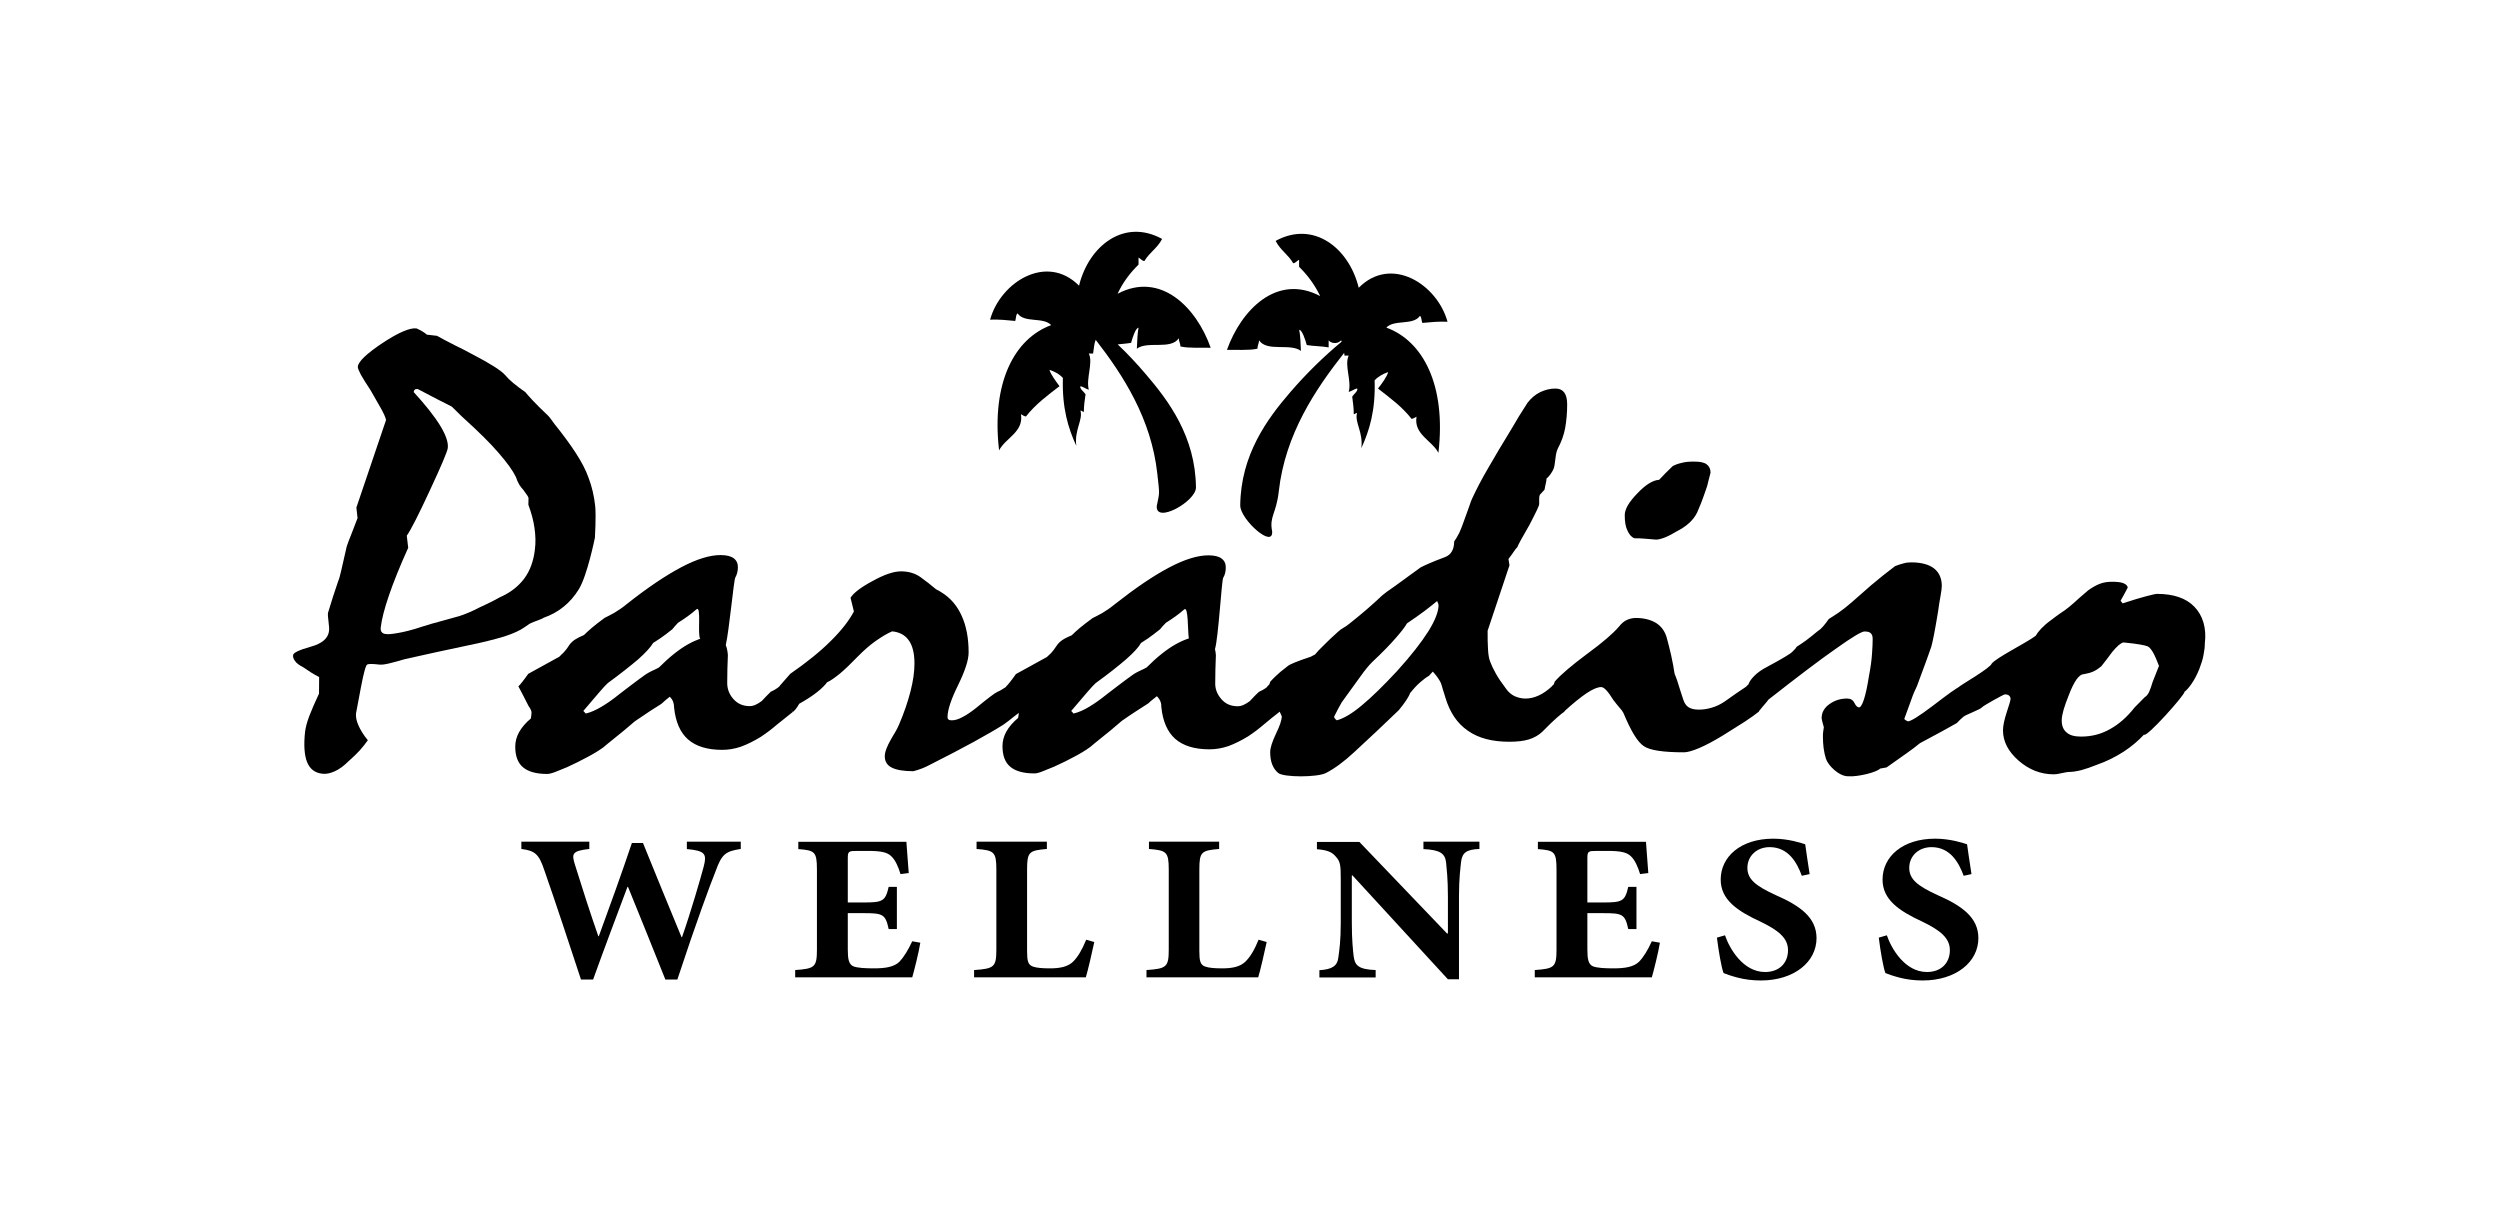 <svg xmlns="http://www.w3.org/2000/svg" xmlns:xlink="http://www.w3.org/1999/xlink" id="Layer_1" x="0px" y="0px" viewBox="0 0 1920 930.7" style="enable-background:new 0 0 1920 930.7;" xml:space="preserve"><g>	<path d="M781.5,240.7c5.3,7.6,19.7,2.5,25.8,9c-28.1,10.3-46.1,44-40,96.2c4.9-9.6,19-14,16.8-27.8c1.2,0.7,2.3,1.5,3.8,1.8  c7.4-9.5,16.7-16.3,25.8-23.3c-2.6-3.5-7-9.4-7.7-12.6c3.9,1.4,7.6,3.2,10.3,6.3c-0.7,23.2,4.1,38.6,10.3,52.1  c-1.6-12.2,5.2-19.8,3.2-27c1.2-0.2,1.4,1,2.6,0.9c0-5,0.7-9.2,1.3-13.5c-1.1-1.8-4.9-4.5-3.9-6.2c2.4,0.5,4.1,2.1,6.4,2.7  c-2.3-8.6,3.5-20.6,0-27.8h3.3c0.6-3.7,0.8-7.8,2-10.5c21.2,27.3,42.7,60.7,47.3,102.7c1.9,17.2,1.8,13.7-0.4,24.9  c-1.1,14,30.1-3.5,30.1-14.2c-0.4-38.9-20.8-66.4-38.6-87.1c-6.8-8-14-15.7-21.5-22.8c3.4-0.4,7-0.6,10.3-1.2  c1.1-4.3,3.6-11.6,5.7-11.6c-0.9,4.7-1,10.5-1.3,16.1c8.2-6.2,26.1,1.1,32.2-8c0.1,2.6,1.2,3.8,1.3,6.3c6.4,1.5,17.9,0.8,23.2,1  c-10.8-30.8-38.3-59-71.5-41.5c4.2-9,9.8-16.2,16.1-22.4v-5.4c1.6,0.8,2.5,2.5,4.5,2.7c3.8-6.6,10-9.9,13.6-17  c-29.1-16-56.3,5.2-63.8,35.9c-25-25.1-60.4-2.6-68.3,26.1c6.9-0.3,13.1,0.4,19.3,1C780.4,244.6,780.1,241.5,781.5,240.7z"></path>	<path d="M965.7,267.8c0.1-2.7,1.1-3.9,1.3-6.4c6.1,9.1,24,1.9,32.1,8.1c-0.2-5.6-0.4-11.4-1.3-16.2c2.2,0,4.6,7.4,5.8,11.7  c5.4,0.9,11.4,0.8,16.8,1.8v-5.4c1.4,1.9,6.2,3.5,9.6,0c0.2,0.4,0.2,0.7,0.4,1c-13.8,11.4-27.2,24.6-39.3,38.6  c-17.9,20.7-38.2,48.3-38.6,87.2c0,10.7,25.6,33.7,24.5,19.8c-2.3-11.3,3.2-13.4,5.1-30.6c4.9-43.9,28.1-78.3,50.2-106.4  c0.1,0.8,0.2,1.4,0.3,2.1h3.2c-3.5,7.4,2.4,19.3,0,27.9c2.4-0.6,4.1-2.2,6.5-2.7c1,1.8-2.7,4.5-3.8,6.3c0.5,4.3,1.2,8.4,1.2,13.5  c1.1,0.1,1.4-1.1,2.5-0.9c-2,7.1,4.9,14.8,3.3,27c6.2-13.5,11-29,10.2-52.1c2.8-3,6.4-4.9,10.4-6.4c-0.7,3.3-5,9.2-7.8,12.7  c9.1,7.1,18.5,13.9,25.8,23.3c1.5-0.2,2.6-1.1,3.8-1.7c-2.3,13.7,11.9,18.2,16.8,27.8c6.1-52.1-11.9-86-40-96.2  c6.1-6.5,20.5-1.4,25.8-9c1.4,0.8,1.1,4,1.9,5.4c6.3-0.6,12.4-1.2,19.3-0.9c-7.9-28.8-43.2-51.3-68.2-26.1  c-7.5-30.7-34.8-51.9-63.8-36c3.6,7.2,9.7,10.5,13.5,17.2c2-0.3,2.9-2,4.5-2.7v5.4c6.3,6.2,11.9,13.5,16.2,22.5  c-33.3-17.6-60.7,10.7-71.6,41.3C947.8,268.5,959.3,269.3,965.7,267.8z"></path>	<path d="M527.7,652.1c14.3,1.3,15.2,4,12.7,13.6c-2.5,9.3-9.7,34.3-16.6,54h-0.4c-9.7-23.4-19.7-47.9-29.6-72.3h-8.5  c-8.3,24.7-17.1,48.9-25.4,71.6h-0.4c-6.2-17.8-12.2-36.4-18-55.1c-2.5-8.2-2.3-10.4,11.1-11.9v-5.6h-52.2v5.6  c10.4,1.4,13.4,3.7,17.6,16.2c9.9,28.4,18.7,55.3,28.2,84.1h9.3c8.3-23.1,17.3-47,26.4-71.2h0.4c9.9,24.4,19.2,47.3,28.7,71.2h9.2  c14.8-44.9,25.2-72.8,29.3-83c4.8-13.5,7.8-15.5,19.4-17.3v-5.6h-41.4V652.1z"></path>	<path d="M690.8,738.6c-4.2,4-10.6,5.1-19.6,5.1c-6.7,0-12.7-0.3-15.9-1.6c-3.5-1.6-4.2-5.6-4.2-13.1v-27.7h11.8  c15,0,17.1,0.6,19.6,12.2h6.3v-32.4h-6.3c-2.5,11.2-4.8,12-19.6,12h-11.8v-34c0-5.3,0.7-5.6,7.2-5.6h8.5c9.9,0,14.6,1.1,17.6,4  c3.2,2.9,5.5,8.2,7.2,13.8l6.3-0.8c-0.7-9.9-1.6-21.2-1.8-24h-83v5.6c12.5,1,14.3,1.8,14.3,15.7v61.5c0,13.6-1.8,14.6-16.7,15.7  v5.6h89.9c1.4-4.8,5.1-19.4,6.2-26.6l-6.2-1.1C697.3,729.9,694.1,735.1,690.8,738.6z"></path>	<path d="M824.4,738.3c-4.2,4.3-10.6,5.4-18,5.4c-5.5,0-10.2-0.3-13.2-1.4c-3.7-1.4-4.4-4.3-4.4-11.9v-62.5  c0-13.8,1.6-14.7,15.2-15.9v-5.6H750v5.6c13.4,1.1,15.2,2.1,15.2,15.9v61.4c0,13.5-1.8,14.6-17.1,15.7v5.6h85.8  c1.4-4.3,5.1-20.4,6.5-27.1l-6.2-1.8C830.9,729.8,827.7,734.9,824.4,738.3z"></path>	<path d="M956.7,738.3c-4.2,4.3-10.6,5.4-18,5.4c-5.5,0-10.2-0.3-13.2-1.4c-3.7-1.4-4.4-4.3-4.4-11.9v-62.5  c0-13.8,1.6-14.7,15.2-15.9v-5.6h-53.9v5.6c13.4,1.1,15.2,2.1,15.2,15.9v61.4c0,13.5-1.8,14.6-17.1,15.7v5.6h85.8  c1.4-4.3,5.1-20.4,6.5-27.1l-6.2-1.8C963.3,729.8,960.1,734.9,956.7,738.3z"></path>	<path d="M1093.2,652.1c12.9,0.6,16.6,3.4,17.4,10.3c0.4,4.6,1.4,12.2,1.4,26.3v28.2h-0.7l-67.3-70.3h-32.6v5.6  c7.4,0.6,11.5,1.9,14.6,5.8c3.4,3.7,3.7,6.7,3.7,17.1v33.5c0,14.1-1.1,21.2-1.8,26.4c-0.7,6.9-4.8,9.5-14.6,10.1v5.6h43.2V745  c-13.1-0.5-16-3.5-16.9-10.6c-0.5-4.8-1.4-11.9-1.4-26v-36.1h0.5l73.3,79.8h8.5v-63.6c0-14.1,1.1-21.6,1.6-26.6  c0.9-7.4,4.6-9.5,14.1-9.9v-5.6h-43V652.1z"></path>	<path d="M1258.8,738.6c-4.2,4-10.6,5.1-19.6,5.1c-6.7,0-12.7-0.3-15.9-1.6c-3.5-1.6-4.2-5.6-4.2-13.1v-27.7h11.8  c15,0,17.1,0.6,19.6,12.2h6.3v-32.4h-6.3c-2.5,11.2-4.8,12-19.6,12h-11.8v-34c0-5.3,0.7-5.6,7.2-5.6h8.5c9.9,0,14.6,1.1,17.6,4  c3.2,2.9,5.5,8.2,7.2,13.8l6.3-0.8c-0.7-9.9-1.6-21.2-1.8-24h-83v5.6c12.5,1,14.3,1.8,14.3,15.7v61.5c0,13.6-1.8,14.6-16.7,15.7  v5.6h89.9c1.4-4.8,5.1-19.4,6.2-26.6l-6.2-1.1C1265.4,729.9,1262.2,735.1,1258.8,738.6z"></path>	<path d="M1363.9,687.5c-15.5-7.1-21.9-12.2-21.9-21c0-9.1,7.2-15.9,17.1-15.9c14.4,0,21,11.9,24.7,22l6-1.3  c-1.4-9.9-2.7-17-3.4-22.9c-3.2-1.1-13.2-4.3-24.5-4.3c-25,0-40.4,13.8-40.4,31.4c0,15.4,12.5,24,30.7,32.4  c13.2,6.4,21,12.3,21,21.8c0,10.1-6.9,16.8-17.6,16.8c-16.9,0-27.3-17.9-30.8-28.2l-6.2,1.8c1.2,9.8,3.5,23.2,5.1,27.2  c2.5,1,5.8,2.2,10.8,3.5c5.3,1.4,11.5,2.2,17.8,2.2c25.7,0,42.8-14.3,42.8-32.5C1395.1,704.6,1382.4,695.6,1363.9,687.5z"></path>	<path d="M1488.2,687.5c-15.5-7.1-21.9-12.2-21.9-21c0-9.1,7.2-15.9,17.1-15.9c14.4,0,21,11.9,24.7,22l6-1.3  c-1.4-9.9-2.7-17-3.4-22.9c-3.2-1.1-13.2-4.3-24.5-4.3c-25,0-40.4,13.8-40.4,31.4c0,15.4,12.5,24,30.7,32.4  c13.2,6.4,21,12.3,21,21.8c0,10.1-6.9,16.8-17.6,16.8c-16.9,0-27.3-17.9-30.8-28.2l-6.2,1.8c1.2,9.8,3.5,23.2,5.1,27.2  c2.5,1,5.8,2.2,10.8,3.5c5.3,1.4,11.5,2.2,17.8,2.2c25.7,0,42.8-14.3,42.8-32.5C1519.4,704.6,1506.7,695.6,1488.2,687.5z"></path>	<path d="M1685.2,465.9c-6.3-6.5-15.9-9.8-28.6-9.8c-1.2,0-4,0.7-8.3,1.8c-4.4,1.1-10.4,3-18.1,5.5l-1.6-2c1.9-3.4,3.8-6.8,5.5-10.1  c-0.2-1.5-1.2-2.5-3.3-3.4c-2-0.8-4.9-1.1-8.8-1.1c-3.5,0-6.7,0.5-9.7,1.7c-3,1.2-5.8,2.9-8.6,4.9c-2.4,2-4.8,4.1-7.2,6.2  c-2.4,2.3-4.9,4.4-7.5,6.6c-2.1,1.7-4.4,3.4-6.8,4.9c-2.5,1.7-4.8,3.5-7.3,5.4c-2.8,2-5.2,4.1-7.2,6.2c-2,2.1-3.4,4-4.3,5.6  c-7.5,5.6-30.3,16.8-33.8,21.4c-1,3.3-23.6,16.4-24.8,17.5l0.1,0.1c-1,0.5-3,1.9-6.4,4.2c-3.5,2.5-8.2,6-14.3,10.7  c-5.2,3.9-9.4,6.9-12.5,8.8c-3.2,2-5.3,3-6.5,3c-1.4-0.6-2.3-1.2-2.7-1.9c2.1-5.7,3.9-10.7,5.4-14.8c1.4-4.1,2.9-7.5,4.3-10.3  c6.3-17,10-27,11-30.2c1-3.3,2.8-12.2,5.2-26.9c0.7-5.1,1.4-9.4,2-12.6c0.6-3.5,0.9-5.8,0.9-7.3c0-5.8-2-10.3-5.9-13.4  c-4-3.1-9.8-4.7-17.7-4.7c-1.9,0-3.9,0.2-5.9,0.8c-2,0.5-4.1,1.2-6.4,2.1c-6.7,5.1-12.9,10-18.4,14.7c-5.5,4.8-10.4,9.1-14.8,13  c-3.8,3.3-7.1,5.9-10,7.9c-2.9,2-5.5,3.6-7.7,5c-1.4,2-2.8,3.9-4.2,5.5c-1.4,1.6-2.6,2.8-3.9,3.5c-3.5,2.9-6.6,5.4-9.4,7.5  c-2.8,2-5.2,3.6-7.1,4.8c-0.5,0.9-1.6,2.2-3.2,3.7c-0.7,0.8-2.6,2.2-5.9,4.1c-3.2,2-7.7,4.4-13.4,7.5c-4.4,2.3-7.7,4.6-10,7  c-2.4,2.4-3.9,4.5-4.6,6.6l-1.6,1.5l0.1,0.1c-2.8,1.9-5.5,3.7-8.3,5.6c-2.9,2-5.6,3.9-8.2,5.8c-3.5,2.4-6.9,4-10.2,4.9  c-3.3,1-6.5,1.5-9.6,1.5c-2.6,0-4.9-0.3-6.5-1c-1.7-0.6-3-1.7-4-3.1c-0.9-0.9-2.1-4.3-3.9-10.2c-1.8-6-3.2-10.3-4.5-13.2  c-0.7-4.6-1.6-9.4-2.6-14c-1-4.6-2.2-9.1-3.4-13.6c-1.4-5.1-4.2-8.9-8.3-11.5c-4.2-2.5-9.4-3.8-15.5-3.8c-2.3,0-4.5,0.5-6.8,1.5  c-2.2,1-4.2,2.7-6,5c-4.6,5.4-12.7,12.4-24.6,21.1c-11.8,8.8-20.1,15.8-24.8,21.2l-0.8,2.2l-1.6,1.5l0.1,0.1  c-3.4,3.1-6.8,5.5-10.2,7c-3.5,1.6-6.7,2.3-10.1,2.3c-3,0-5.7-0.7-8.4-1.9c-2.6-1.3-4.8-3.2-6.7-6c-3.1-4.1-5.8-8-7.7-11.5  c-2-3.6-3.4-6.6-4.3-9.1c-0.9-2.3-1.4-5.5-1.6-9.4c-0.3-3.9-0.3-8.6-0.3-14.2l16.8-50.3l-0.8-4.8c1.6-2.1,2.9-3.8,4-5.5  c1.1-1.6,2-2.9,2.8-3.5c0.2-0.7,1.1-2.6,2.7-5.5c1.7-3,4-6.9,6.7-11.8c2.4-4.7,4.3-8.3,5.5-10.9c1.3-2.6,1.9-4.3,1.9-5.1v-3.8  c0-1.2,0.1-2.3,0.5-3.2l3.6-3.9c0.3-1.9,0.7-3.5,1-4.9c0.4-1.4,0.5-2.6,0.5-3.6c1.8-1.6,3.2-3.4,4.3-5.3c1.2-1.8,1.8-3.8,2-5.8  c0.4-2.9,0.7-5.4,1-7.4c0.4-2,0.8-3.5,1.4-4.6c2.7-5,4.7-10.4,5.7-16c1-5.7,1.5-11.8,1.5-17.9c0-4-0.7-7-2.2-9.1  c-1.5-2-3.8-3.1-6.9-3.1c-4,0-7.8,1-11.5,2.7c-3.7,1.8-7,4.5-9.9,8.3c-4.7,7.2-8.8,13.9-12.2,19.9c-7,11.4-13,21.5-18.1,30.4  c-5.1,8.7-9.1,16.5-12.1,23c-0.5,1-1.3,3-2.2,5.8c-1,2.8-2.3,6.6-4,11.1c-1.2,3.6-2.5,6.7-3.7,9.5c-1.4,2.7-2.7,4.9-4,6.8  c0,3.1-0.6,5.6-1.8,7.6c-1.1,2-2.8,3.4-5.1,4.3c-5.1,1.9-9.1,3.5-12.3,4.9c-3.2,1.4-5.3,2.4-6.6,3.1c-8.3,6.1-15,10.9-19.8,14.4  c-4.9,3.3-8.1,5.7-9.7,7.1c-3.6,3.5-7.6,7-11.7,10.6c-4.1,3.6-8.4,7-12.6,10.4c-1.9,1.6-3.7,2.9-5.5,3.9c-1.7,1-3.1,2-4,2.9  c-4.3,3.9-8.1,7.4-11.1,10.5c-3.1,3-5.4,5.4-6.6,7l-3.4,1.8c-5,1.6-9,3.1-12,4.3c-3,1.2-4.9,2.2-5.7,2.9c-1.3,1-3,2.5-5.3,4.2  c-2.2,1.9-5,4.4-8,7.7l-0.8,2.2l-1.6,1.5l0.1,0.3c-1.1,0.9-2.3,1.7-3.4,2.3c-1.4,0.8-2.4,1.2-3,1.5c-1.2,1.2-2.5,2.3-3.6,3.5  c-1.2,1.2-2.3,2.4-3.5,3.7c-1.6,1.2-3.1,2.1-4.6,2.8c-1.5,0.7-3,1.1-4.6,1.1c-5.3,0-9.5-1.8-12.7-5.6c-3.2-3.7-4.8-7.9-4.6-12.6  c0-6.6,0.2-13.7,0.5-21c-0.1-1.8-0.4-3.3-0.7-4.7c2.6-8.4,5.1-52.6,6.3-54.7c1.4-2.3,2-5,2-8.1c0-2.9-1.1-5.2-3.3-6.8  c-2.2-1.6-5.5-2.4-10.1-2.4c-8.2,0-18.3,3.1-30.2,9.4c-12,6.3-25.8,15.7-41.7,28.2c-3.5,2.9-6.7,5-9.7,6.8c-3,1.7-5.4,2.8-7.3,3.8  c-4,2.9-7.3,5.5-10,7.7c-2.6,2.2-4.6,4.1-6,5.5c-2.6,1.1-5,2.2-7,3.5c-2,1.3-3.6,2.9-4.8,4.8c-1.6,2.4-2.9,4.1-4.1,5.4  c-1.2,1.2-2.3,2.1-3.2,3l-23.8,13.1c-1.7,2.5-3.3,4.6-4.6,6.2c-1.3,1.7-2.3,2.8-3,3.4l0.1,0.2c-2.6,1.7-4.8,3.1-6.6,3.8  c-1.9,0.8-7.5,5-16.7,12.6c-3.7,2.9-7,5.2-10.2,6.8c-3.1,1.7-5.8,2.5-8.1,2.5c-1.1,0-1.9-0.1-2.5-0.5c-0.6-0.5-0.9-1-0.9-1.9  c0-5.5,2.7-13.7,8.1-24.6c5.3-10.9,8.1-19.2,8.1-25.1c0-11-1.8-20.4-5.3-28.1c-3.5-7.8-8.7-13.9-15.6-18.1  c-0.9-0.7-2.3-1.4-4.2-2.4c-3.8-3.3-7.8-6.3-11.9-9.3c-4.1-2.9-9.1-4.4-15-4.4c-5.6,0-12.9,2.5-21.9,7.5c-9,4.8-14.6,9.2-16.8,12.8  l2.6,10.5c-3.7,7-9.6,14.6-17.7,22.6c-8.1,8.1-18.5,16.5-31.2,25.3c-2.8,3.3-5.6,6.5-8.4,9.6l0.1,0.1c-1.2,1-2.4,1.8-3.6,2.5  c-1.3,0.8-2.3,1.2-3,1.5c-1.2,1.2-2.4,2.3-3.5,3.5c-1.1,1.2-2.3,2.4-3.5,3.7c-1.6,1.2-3.1,2.1-4.6,2.8c-1.5,0.7-3,1.1-4.6,1.1  c-5.2,0-9.4-1.8-12.7-5.6c-3.2-3.7-4.7-7.9-4.6-12.6c0-6.6,0.2-13.7,0.5-21c-0.2-3-0.8-5.6-1.6-7.7c2.7-12,6.1-49.8,7.3-51.8  c1.3-2.3,2-5,2-8.1c0-2.9-1.1-5.2-3.3-6.8c-2.2-1.6-5.5-2.4-10.1-2.4c-8.2,0-18.3,3.1-30.2,9.4c-11.9,6.3-25.9,15.7-41.7,28.2  c-3.5,2.9-6.7,5-9.7,6.8c-2.9,1.7-5.4,2.8-7.3,3.8c-4,2.9-7.3,5.5-9.9,7.7c-2.6,2.2-4.6,4.1-6,5.5c-2.6,1.1-4.9,2.2-6.9,3.5  c-2,1.3-3.6,2.9-4.8,4.8c-1.5,2.4-3,4.1-4.2,5.4c-1.2,1.2-2.3,2.1-3.1,3l-23.8,13.1c-1.8,2.5-3.3,4.6-4.6,6.2  c-1.3,1.7-2.3,2.8-3,3.4c1.6,2.9,3,5.7,4.3,8.2c1.3,2.5,2.5,4.8,3.5,6.9c0.7,1,1.3,1.9,1.7,2.8c0.4,0.7,0.6,1.5,0.6,2.2  c0,1.2-0.2,2.8-0.5,4.6c-4,3.3-7,6.9-9,10.4c-2,3.6-3,7.4-3,11.2c0,7.3,2,12.6,6,15.9c4,3.4,10.2,5.1,18.6,5.1  c1.2,0,3.1-0.4,5.8-1.4c2.6-1,5.7-2.3,9.4-3.8c5.7-2.6,10.9-5.2,15.5-7.7c4.6-2.4,8.7-4.9,12.2-7.4c1.7-1.5,4.7-3.9,8.9-7.3  c4.2-3.2,9.3-7.6,15.4-12.8c4.5-3.1,8.5-5.8,11.9-8c3.4-2.1,6.2-4,8.5-5.4c1.4-1.3,2.6-2.4,3.6-3.2c1-0.8,2-1.5,2.9-2.3  c1.4,1.5,2.3,2.9,2.7,4.3c0.4,1.3,0.6,2.7,0.6,4c1.1,11,4.7,19.2,10.7,24.5c6.1,5.3,14.8,8,26.2,8c4.9,0,9.7-0.8,14.6-2.5  c4.9-1.8,9.9-4.3,15.1-7.5c4.4-2.9,8.5-6,12.4-9.4c3.9-3.2,7.9-6.4,11.9-9.5c-0.4-1.2-0.9-2.4-1.5-3.7c0.6,1.2,1.2,2.5,1.7,3.7  c1.6-1.5,2.7-2.7,3.4-3.9c0.7-1.2,1.2-2,1.6-2.6c5.7-3.2,10.3-6.2,13.8-9c3.5-2.8,6-5.3,7.6-7.5c2.6-1.1,5.9-3.5,9.9-6.7  c4-3.4,8.5-7.7,13.6-13c4.7-4.8,9.3-8.8,13.8-12c4.6-3.2,8.7-5.7,12.6-7.4c5.7,0.5,10.1,2.9,12.9,7c2.9,4.1,4.3,10,4.3,17.7  c0,6.3-1,13.4-3,21.2c-2,7.9-4.9,16.5-8.8,25.6c-0.8,2-1.9,4-3.1,6.1c-1.2,2-2.4,3.9-3.4,5.8c-1.4,2.4-2.5,4.8-3.3,6.9  c-0.8,2.1-1.2,4-1.2,5.6c0,4.1,1.8,7,5.5,8.8c3.6,1.8,9.2,2.7,16.5,2.7c4.5-1.2,8.5-2.7,12-4.6c13.3-6.7,24.6-12.6,34.1-17.8  c9.5-5.3,17.2-9.6,23.1-13.4c2.8-2,5.2-3.8,7.2-5.5c1.7-1.3,3.2-2.5,4.5-3.5c0,1.1-0.2,2.3-0.5,3.9c-4,3.3-7,6.9-9,10.4  c-2,3.6-3,7.4-3,11.2c0,7.3,2,12.6,6,15.9c4,3.4,10.2,5.1,18.6,5.1c1.2,0,3.2-0.4,5.7-1.4c2.6-1,5.8-2.3,9.4-3.8  c5.8-2.6,11-5.2,15.6-7.7c4.6-2.4,8.7-4.9,12.1-7.4c1.7-1.5,4.7-3.9,8.9-7.3c4.2-3.2,9.3-7.6,15.4-12.8c4.5-3.1,8.4-5.8,11.9-8  c3.3-2.1,6.2-4,8.4-5.4c1.4-1.3,2.6-2.4,3.7-3.2c1-0.8,2-1.5,2.9-2.3c1.4,1.5,2.3,2.9,2.8,4.3c0.5,1.3,0.6,2.7,0.6,4  c1.1,11,4.7,19.2,10.7,24.5c6.1,5.3,14.8,8,26.2,8c4.9,0,9.7-0.8,14.7-2.5c4.8-1.8,9.9-4.3,15.1-7.5c4.4-2.9,8.5-6,12.4-9.4  c3.8-3.2,7.8-6.4,11.8-9.5l1.6,3.5c0,2.9-1.5,7.4-4.5,13.5c-2.8,6-4.4,10.7-4.4,14.1c0,7.3,2.1,12.6,6.2,16c4.2,3.4,30,3.4,36.6,0  c6.6-3.4,13.9-8.7,21.7-16c5.8-5.3,11.5-10.6,17.3-16.1c5.7-5.5,11.4-10.9,17-16.2c2.5-3,4.3-5.5,5.7-7.6c1.4-2.1,2.4-3.9,2.9-5.4  c2.6-3.3,5.2-6.1,7.7-8.3c2.5-2.2,4.9-4,6.9-5.1c0.7-0.7,1.6-1.9,2.9-3.2c2.9,3.2,5,6.2,6.2,8.8c0.5,1.5,1.1,3.2,1.5,4.9  c0.5,1.8,1.3,3.8,1.9,6.1c3.4,11.4,9,19.9,17.3,25.6c8.2,5.8,18.8,8.5,31.9,8.5c5.9,0,11-0.6,15-1.8c4.1-1.3,7.6-3.3,10.4-6  c4.6-4.8,8.5-8.4,11.3-10.9c2.9-2.5,4.8-4,5.7-4.5l-0.2-0.2c6.8-6.2,12.5-10.8,17.1-13.9c4.7-3.1,8.4-4.7,11.2-4.7  c1.1,0,2.4,0.8,3.9,2.4c1.6,1.7,3.4,4.2,5.5,7.6c1.7,2.2,3.2,4.1,4.6,5.7c1.5,1.6,2.5,3,3.1,4.2c5.8,14,11,22.5,15.7,25.5  c4.7,3.2,15,4.7,30.8,4.7c2.6,0,6.5-1.1,11.5-3.2c5-2.1,11.1-5.3,18.3-9.7c6.4-4,12-7.5,16.7-10.5c4.6-3,8.2-5.6,11.1-7.9l-0.1-0.2  c1.7-2,3.1-3.9,4.4-5.3c1.3-1.5,2.3-2.7,3-3.7c22.2-17.4,39.4-30.5,51.8-39.1c12.3-8.8,19.7-13.2,21.9-13.2c2.3,0,3.9,0.4,4.9,1.4  c1,1,1.4,2.4,1.4,4.3c0,2.6-0.1,6.5-0.5,11.4c-0.3,4.9-1.1,10.8-2.4,17.4c-1.2,7.8-2.5,13.7-3.8,17.7c-1.3,4-2.6,6.1-3.8,6.1  c-1.2,0-2.4-1.2-3.5-3.4c-1.1-2.3-3-3.4-5.6-3.4c-5.1,0-9.6,1.4-13.6,4.3c-4,2.8-6,6.5-6,10.8c0,0.8,0.6,3,1.7,6.9  c-0.2,1-0.3,2.1-0.5,3.5c-0.2,1.2-0.2,2.5-0.2,3.6c0,6.4,0.7,12,2.3,17.1c1.6,5.1,10,13.6,17.1,13.5c7.3,0.6,22.1-3.1,24.5-5.9  l5-0.9c5.6-3.9,10.6-7.5,15-10.6c4.5-3.2,8-5.8,10.6-8c5.8-3.1,11-5.9,15.8-8.5c4.8-2.7,9-4.9,12.6-7c1.6-1.8,3.3-3.4,5.1-4.9  c1.8-1.5,13.5-5.8,14.1-7.1c0.7-1.1,16.7-10,17.6-10c1.4,0,2.5,0.3,3.2,0.9c0.8,0.7,1.2,1.5,1.2,2.5c0,1-0.9,4.4-2.9,10.2  c-1.9,5.8-2.9,10.5-2.9,14c0,8.6,4,16.3,12,23.3c8,7,17,10.5,27,10.5c1.5,0,3.6-0.3,6.1-0.9c2.5-0.5,4.3-0.9,5.1-0.9  c3,0,6.3-0.5,9.9-1.4c3.6-1,7.5-2.3,11.9-4.1c7.5-2.6,14.3-6,20.5-10c6.2-4,11.4-8.5,15.8-13.2c1.6,2.9,31.8-31,31.1-32.9  c1.8-1.3,3.6-3.5,5.6-6.4c2-2.9,3.9-6.5,5.7-10.9c1.5-3.9,2.7-7.5,3.3-11c0.7-3.4,1-6.3,1-8.8  C1694.8,482.2,1691.6,472.4,1685.2,465.9z M528.6,494.7c-7,3.9-14.5,9.9-22.5,17.9c-1.6,0.9-3,1.6-4.2,2.1  c-1.2,0.6-2.4,1.1-3.6,1.8c-1.6,0.8-4.2,2.7-8,5.5c-3.7,2.7-8.6,6.5-14.5,11c-5.1,4.1-9.6,7.3-13.9,9.8c-4.2,2.5-8.2,4.3-12,5.2  l-1.9-2c5.1-5.9,9.2-10.7,12.3-14.4c3.1-3.6,5.3-6,6.5-7c9.7-7.1,17.5-13.3,23.4-18.3c5.8-5.2,9.6-9.4,11.4-12.5  c4-2.5,7.2-4.7,9.7-6.6c2.5-1.9,4.1-3.2,5-3.9c1.2-1.5,2.7-3.2,4.4-5c5.4-3.4,10.1-6.7,14.1-10.3c4.1-3.5,0.6,20,3,22.5  C534.9,491.6,531.8,492.9,528.6,494.7z M903.1,494.7c-7,3.9-14.5,9.9-22.5,17.9c-1.6,0.9-3,1.6-4.2,2.1c-1.2,0.6-2.4,1.1-3.6,1.8  c-1.6,0.8-4.3,2.7-8,5.5c-3.7,2.7-8.6,6.5-14.5,11c-5.1,4.1-9.6,7.3-13.8,9.8c-4.1,2.5-8.2,4.3-12,5.2l-1.8-2  c5-5.9,9.1-10.7,12.3-14.4c3.1-3.6,5.3-6,6.5-7c9.8-7.1,17.6-13.3,23.4-18.3c5.9-5.2,9.7-9.4,11.4-12.5c4-2.5,7.2-4.7,9.6-6.6  c2.4-1.9,4.1-3.2,5-3.9c1.2-1.5,2.7-3.2,4.5-5c5.4-3.4,10.1-6.7,14.1-10.3c3.2-2.6,2.6,15.7,3.5,22.3  C909.7,491.4,906.5,492.8,903.1,494.7z M1097,484.8c-5.3,8.4-13.3,18.7-24,30.5c-10.5,11.3-19.5,20.1-27.1,26.4  c-7.6,6.4-14,10.1-19.2,11.5c-1.4-1-2.1-1.9-2.1-2.8c2.1-4.3,4.1-8,5.9-11.1c5.6-7.7,10.3-14.2,14.1-19.5c3.8-5.4,6.9-9,9.2-11.3  c7.8-7.3,14-13.7,18.3-18.7c4.4-5,7.2-8.7,8.4-11c5.1-3.5,9.8-6.7,13.6-9.6c3.9-2.9,7-5.5,9.6-7.6c0.7,1.3,1.1,2.6,1.1,3.2  C1104.8,469.6,1102.2,476.5,1097,484.8z M1653.2,523.8c-0.8,3-1.8,5.4-2.6,7.4c-0.9,2-2,3.4-3.4,4.2c-2.4,2.5-5.1,5.1-7.8,7.9  c-5.9,7.5-12.2,13-19,16.7c-6.7,3.8-14,5.7-22.1,5.7c-5.1,0-8.8-1-11.2-3.2c-2.5-2.1-3.7-5.1-3.7-9.2c0-2.2,0.5-4.9,1.4-8.1  c0.9-3.2,2.3-7,4.1-11.5c1.9-5.1,3.9-9,5.8-11.8c1.9-2.6,3.7-4.1,5.5-4.1c2.8-0.5,5.3-1.1,7.5-2.1c2.2-1,4.2-2.4,6.1-4  c3.1-4,6-7.6,8.4-11c1.6-2,3.2-3.6,4.8-5.1c1.7-1.4,3-2.2,3.9-2.2c5.5,0.5,9.8,1.1,12.7,1.6c3,0.5,4.9,1,5.8,1.4  c1.4,0.6,2.7,2.3,4.2,4.8c1.4,2.5,2.9,6,4.5,10.2L1653.2,523.8z"></path>	<path d="M1255.1,413.4c2.7,0,5.3,0,8,0.3c2.7,0.2,5.6,0.5,8.5,0.7c1.1,0.1,2.9-0.2,5.6-1.1c2.7-0.9,6.1-2.6,10.1-5  c3.8-1.9,7.2-4.1,9.8-6.5c2.7-2.4,4.9-5.2,6.4-8.4c0.7-1.5,1.7-3.9,3-7.2c1.3-3.3,2.8-7.7,4.6-12.9c0.6-2.8,1.6-6.2,2.6-10.3  c0-2.8-1-4.9-3-6.4c-2-1.5-5.2-2.1-9.6-2.1c-3.6,0-6.9,0.2-9.6,1c-2.8,0.6-5.1,1.5-6.9,2.5c-4,3.9-7.5,7.3-10.4,10.5  c-4.9,0.3-10.5,3.8-16.9,10.6c-6.4,6.6-9.5,12.1-9.5,16.5c0,5,0.6,8.9,2,11.7C1251.1,410.4,1252.9,412.4,1255.1,413.4z"></path>	<path d="M406.8,479c2-1,4.1-1.8,6.1-2.5c2-0.8,3.6-1.3,4.7-2.1c11.5-4,20.5-11.4,26.9-21.8c6.5-10.4,12.4-39.7,12.4-39.7  s1-16.8,0.2-24.3c-0.8-7.6-2.5-14.9-5.1-21.7c-2-5.7-5.2-11.9-9.6-18.7c-4.4-6.8-9.9-14.3-16.5-22.5c-1.1-1.5-2.1-2.8-3-4.1  c-0.9-1.2-1.7-2.2-2.3-2.7c-4.9-4.6-8.8-8.5-11.6-11.5c-2.8-3-4.7-5.2-5.6-6.3c-7.2-5-12.3-9.2-15.4-13  c-3.1-3.6-11.4-8.8-24.8-15.8c-4.5-2.5-9.1-4.8-13.8-7.1c-4.7-2.4-9.3-4.7-13.8-7.3l-7.8-0.9c-1.6-1.5-4.2-3.1-7.9-4.8  c-5.2-0.6-13.9,3.2-26.1,11.2c-12.2,8.2-18.6,14.2-19,18.2c-0.1,1,0.7,3,2.2,5.9c1.6,2.9,4.1,6.9,7.6,12.2c3.2,5.7,5.9,10.3,8,14  c2.1,3.8,3.4,6.6,3.9,8.8l-22.8,67.3l0.9,8.1c-1.8,4.7-3.4,9-4.9,12.7c-1.5,3.6-2.6,6.6-3.4,9c-1.8,8-3.2,14.2-4.2,18.4  c-1,4.4-1.7,6.9-2.2,7.8c-2.9,8.3-5.5,16.6-8,24.9c-0.2,1.3,0,3.7,0.4,6.7c0.4,3.1,0.6,5.6,0.4,7.1c-0.6,5.7-5.3,9.8-14.2,12.2  c-8.8,2.5-13.2,4.6-13.4,6.4c-0.2,1.5,0.3,3,1.5,4.6c1.1,1.6,3.2,3.2,6.2,4.7c2,1.4,4,2.7,6,4c2,1.3,4.1,2.4,6.3,3.6l-0.1,12.7  c-3.2,6.8-5.7,12.6-7.5,17.3c-1.8,4.8-2.8,8.8-3.2,11.9c-1.1,10.1-0.6,17.9,1.5,23.3c2.1,5.3,6,8.4,11.7,9c3,0.4,6.2-0.3,9.7-1.9  c3.5-1.6,7-4.2,10.6-7.8c3.3-2.9,6.1-5.6,8.4-8.1c2.3-2.5,4.4-5.3,6.3-7.9c-3.4-4.1-5.8-8.1-7.3-11.6c-1.5-3.4-2-6.4-1.8-8.9  c1.3-6.7,2.6-13.6,3.9-20.7c2.1-11,3.7-16.6,4.8-17c1.1-0.5,4.2-0.5,9.2,0.1c1.7,0.2,4.3-0.1,7.6-0.9c3.3-0.8,7.4-1.9,12.1-3.3  c16.9-3.8,33-7.3,48.2-10.5c11.5-2.3,20.8-4.7,28.1-6.9c7.2-2.3,12.4-4.8,15.7-7.2L406.8,479z M383.9,458.7c-0.7,0.4-2.4,1.3-5,2.7  c-2.6,1.3-6.1,3.1-10.6,5.1c-3.2,1.7-6.1,3-8.7,4.1c-2.7,1.1-5,2-7,2.6c-4.9,1.4-9.7,2.7-14.4,4c-4.7,1.2-9.4,2.6-14.1,4.1  c-7.5,2.5-13.5,4-18.2,4.8c-4.6,0.8-7.9,1.2-9.6,0.8c-1.4,0-2.4-0.6-3.1-1.4c-0.7-0.7-1-2-0.8-3.6c0.7-6.1,2.8-14.4,6.3-24.6  c3.5-10.3,8.4-22.4,14.8-36.6l-1.1-9.3c2.9-4,8.8-15.5,17.7-34.7c8.9-19.1,13.5-30,13.8-32.6c1-8.6-7.8-22.9-26.2-43  c0.1-0.9,0.4-1.5,0.9-1.9c0.5-0.4,1.2-0.5,2.3-0.4c5.6,3,10.6,5.6,14.9,7.8c4.3,2.1,8,4.1,11.2,5.7c1.9,1.9,3.6,3.5,5.2,5.1  c1.6,1.6,3,3,4.3,4.1c11.1,10.1,20,18.8,26.5,26.4c6.5,7.5,10.9,13.6,13.2,18.4c0.8,2.4,1.7,4.5,2.7,6.1c1.1,1.6,2.1,2.9,3,3.8  c0.9,1.3,1.7,2.4,2.5,3.5c0.8,1.1,1.3,1.9,1.5,2.7l-0.1,5.3c2.3,6.2,3.9,12,4.7,17.8c0.8,5.6,1,11.2,0.3,16.5  c-1,8.9-3.8,16.5-8.3,22.5C398,450.4,391.8,455.3,383.9,458.7z"></path></g></svg>
